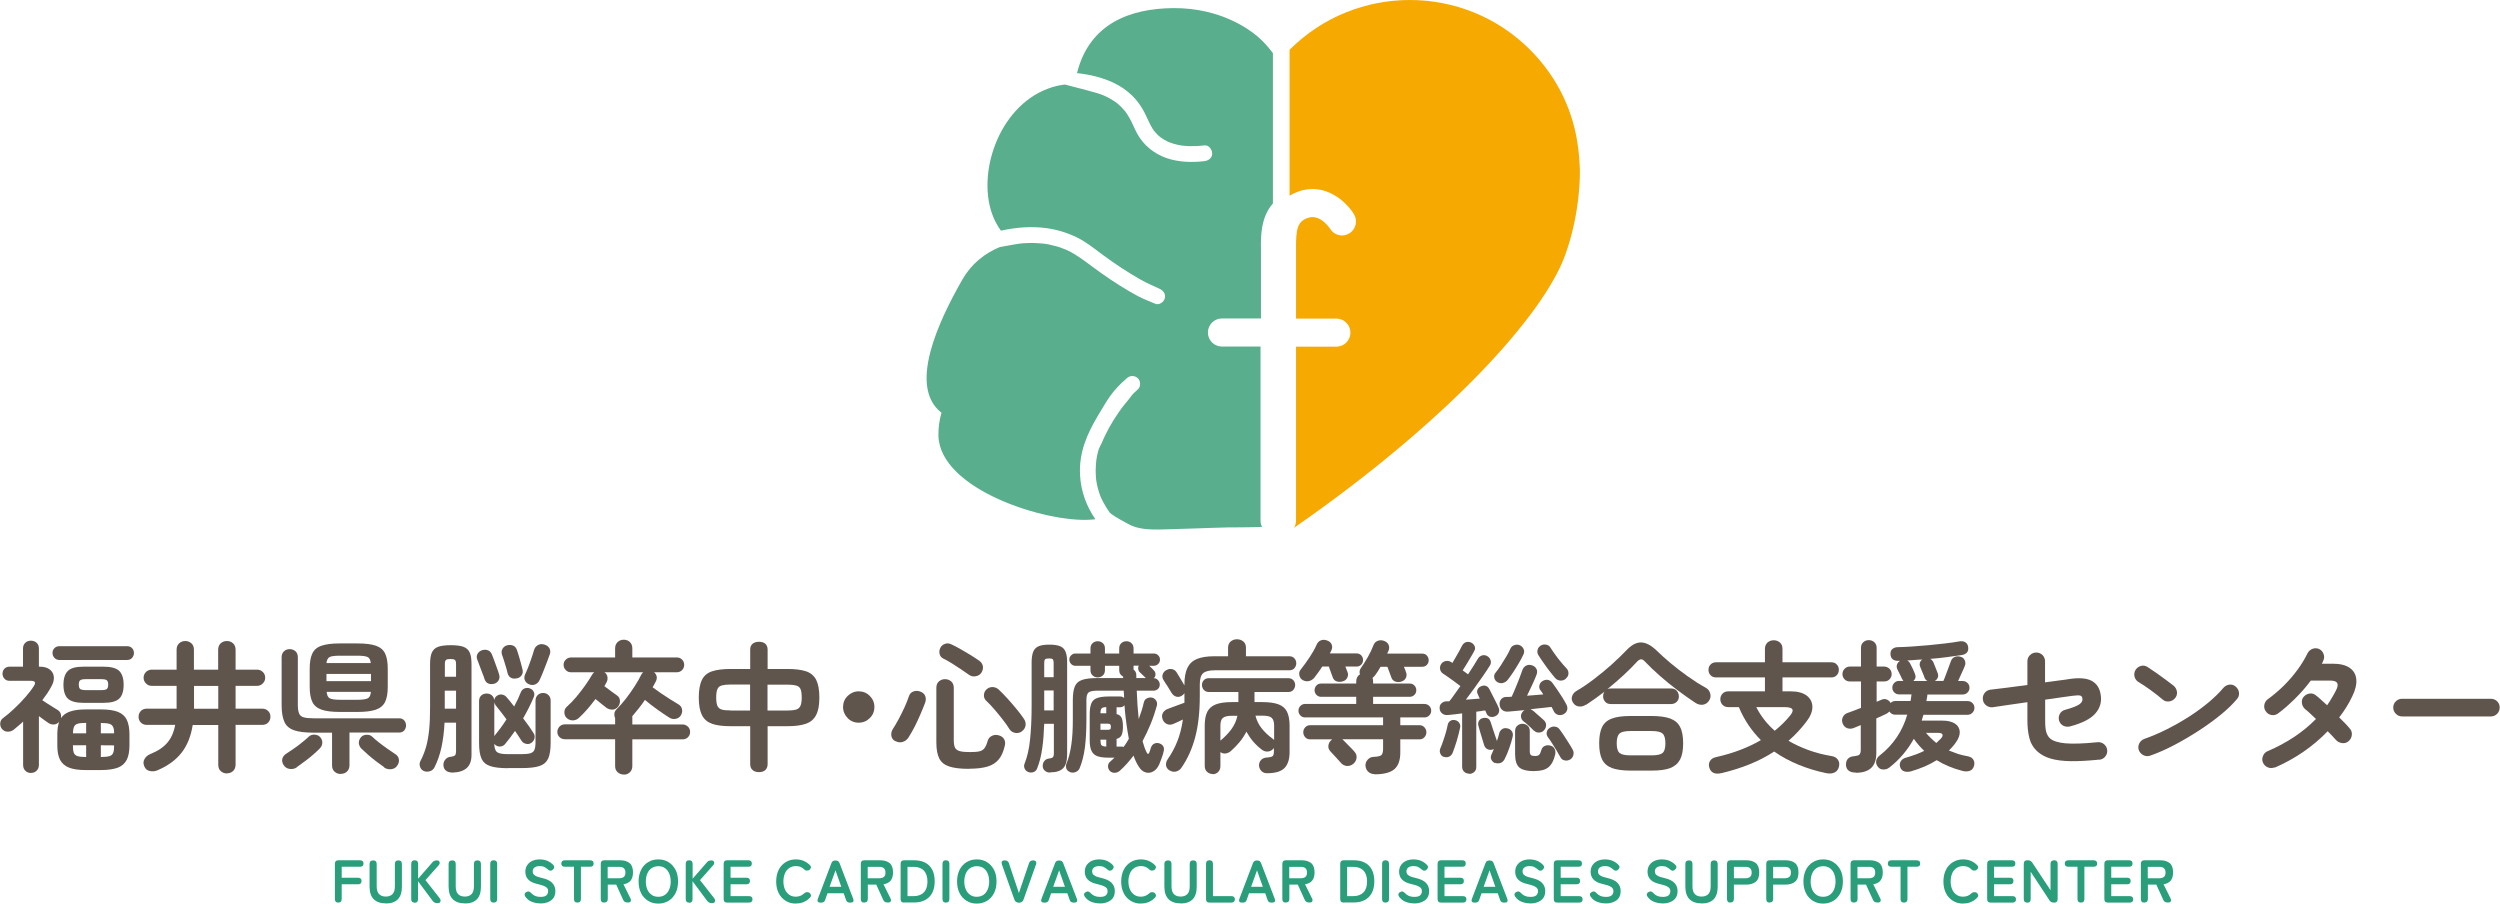 <?xml version="1.0" encoding="UTF-8"?>
<svg id="_レイヤー_1" data-name="レイヤー 1" xmlns="http://www.w3.org/2000/svg" width="80.43mm" height="29.07mm" viewBox="0 0 227.98 82.42">
  <defs>
    <style>
      .cls-1 {
        fill: #f6a900;
      }

      .cls-2 {
        fill: #59ae8e;
      }

      .cls-3 {
        fill: #2a9d7a;
      }

      .cls-4 {
        fill: #60554d;
      }
    </style>
  </defs>
  <g>
    <g>
      <path class="cls-3" d="m30.83,82.33c-.21,0-.31-.11-.31-.33v-3.2c0-.22.11-.33.32-.33h1.96c.22,0,.33.1.33.3s-.11.29-.33.29h-1.66v1h1.49c.1,0,.18.03.24.08.06.05.08.12.08.22,0,.2-.11.3-.32.3h-1.49v1.34c0,.22-.11.33-.32.33Z"/>
      <path class="cls-3" d="m35.16,82.4c-.48,0-.85-.13-1.1-.38s-.38-.64-.38-1.15v-2.07c0-.11.03-.19.09-.24.06-.05.14-.08.24-.08.21,0,.32.11.32.33v2.03c0,.33.07.57.22.72.15.15.35.22.61.22s.46-.07.61-.22c.15-.15.22-.39.22-.72v-2.03c0-.22.11-.33.32-.33s.32.11.32.33v2.07c0,.51-.12.89-.37,1.15-.25.25-.61.38-1.09.38Z"/>
      <path class="cls-3" d="m37.79,82.33c-.21,0-.31-.11-.31-.33v-3.2c0-.22.1-.33.31-.33s.32.11.32.33v1.35l1.24-1.42c.08-.1.15-.17.22-.2s.15-.05.25-.05c.09,0,.16.02.2.07s.06.1.06.16c0,.06-.02.12-.07.18l-1.23,1.39,1.31,1.67c.04.06.07.12.07.19,0,.07-.02.12-.06.17s-.12.07-.23.07-.2-.02-.27-.06c-.07-.04-.13-.1-.18-.17l-1.32-1.77v1.64c0,.22-.11.33-.32.33Z"/>
      <path class="cls-3" d="m42.37,82.4c-.48,0-.85-.13-1.1-.38s-.38-.64-.38-1.15v-2.07c0-.11.03-.19.09-.24.06-.05.14-.08.24-.08.21,0,.32.11.32.33v2.03c0,.33.07.57.22.72.15.15.35.22.61.22s.46-.07.61-.22c.15-.15.22-.39.22-.72v-2.03c0-.22.11-.33.32-.33s.32.11.32.33v2.07c0,.51-.12.89-.37,1.15-.25.25-.61.38-1.09.38Z"/>
      <path class="cls-3" d="m45,82.33c-.21,0-.31-.11-.31-.33v-3.2c0-.22.1-.33.31-.33s.32.11.32.33v3.2c0,.22-.11.33-.32.33Z"/>
      <path class="cls-3" d="m49.25,82.4c-.27,0-.52-.05-.76-.14s-.44-.25-.6-.47c-.06-.09-.08-.17-.06-.24.02-.08.07-.14.16-.18.08-.05.16-.07.23-.05.07.02.14.07.21.15.1.11.22.19.35.25.14.06.3.09.49.09.26,0,.44-.05.54-.14.1-.09.16-.22.16-.38,0-.1-.02-.19-.07-.26s-.14-.14-.29-.21c-.15-.06-.37-.13-.67-.2-.36-.08-.62-.22-.79-.4-.17-.18-.26-.42-.26-.7,0-.22.05-.42.16-.59.11-.17.26-.3.46-.4.2-.09.43-.14.69-.14s.52.05.72.14c.21.1.38.22.52.37.07.08.1.15.08.23s-.06.15-.14.21c-.08.07-.16.09-.23.08s-.15-.06-.22-.13c-.09-.08-.2-.15-.31-.21-.12-.06-.26-.08-.42-.08-.19,0-.35.04-.46.12-.12.08-.18.21-.18.37,0,.07.02.14.05.21.03.07.11.13.23.2s.3.12.55.18c.44.1.76.25.95.45s.29.45.29.75c0,.37-.13.65-.38.84s-.59.29-1.01.29Z"/>
      <path class="cls-3" d="m52.65,82.33c-.22,0-.32-.11-.32-.33v-2.94h-.84c-.22,0-.32-.1-.32-.29s.11-.3.32-.3h2.3c.22,0,.33.1.33.3s-.11.29-.33.29h-.83v2.94c0,.22-.11.33-.32.33Z"/>
      <path class="cls-3" d="m55.08,82.33c-.21,0-.31-.11-.31-.33v-3.2c0-.22.11-.33.32-.33h1.44c.36,0,.64.08.86.25.21.17.32.45.32.85,0,.34-.08.59-.23.77-.15.17-.37.28-.64.32l.63,1.27c.06.11.07.21.03.28-.03.07-.1.11-.21.11h-.1c-.18,0-.31-.08-.38-.25l-.63-1.38h-.77v1.3c0,.22-.11.33-.32.33Zm.32-2.22h1.04c.19,0,.33-.04.43-.12.1-.08.15-.21.15-.4s-.05-.31-.15-.4-.25-.12-.43-.12h-1.04v1.04Z"/>
      <path class="cls-3" d="m60.02,82.42c-.35,0-.66-.08-.93-.25-.27-.17-.49-.4-.64-.7-.15-.3-.23-.66-.23-1.06s.08-.77.23-1.07c.15-.3.37-.54.64-.7.27-.17.58-.25.93-.25s.66.08.93.25.48.4.64.7c.16.3.23.66.23,1.07s-.08.76-.23,1.06c-.16.3-.37.54-.64.7s-.58.25-.93.25Zm0-.62c.23,0,.43-.06.6-.17.17-.12.3-.28.39-.49.09-.21.14-.46.14-.73s-.05-.53-.14-.74c-.09-.21-.22-.37-.39-.49-.17-.12-.37-.17-.6-.17s-.43.06-.6.17-.31.28-.4.49c-.09.21-.14.46-.14.74s.05.52.14.73c.09.21.23.37.4.49.17.12.37.17.6.17Z"/>
      <path class="cls-3" d="m62.83,82.33c-.21,0-.31-.11-.31-.33v-3.2c0-.22.1-.33.31-.33s.32.11.32.33v1.35l1.24-1.42c.08-.1.15-.17.22-.2s.15-.05.25-.05c.09,0,.16.02.2.07s.06.1.06.16c0,.06-.02.12-.07.18l-1.23,1.39,1.31,1.67c.04.06.07.12.07.19,0,.07-.02.12-.06.17s-.12.07-.23.07-.2-.02-.27-.06c-.07-.04-.13-.1-.18-.17l-1.32-1.77v1.64c0,.22-.11.33-.32.33Z"/>
      <path class="cls-3" d="m66.3,82.33c-.22,0-.32-.11-.32-.33v-3.2c0-.22.11-.33.32-.33h1.93c.22,0,.32.1.32.3s-.11.29-.32.29h-1.62v1h1.45c.22,0,.32.1.32.3s-.11.3-.32.3h-1.45v1.08h1.68c.22,0,.32.1.32.29s-.11.3-.32.3h-1.99Z"/>
      <path class="cls-3" d="m72.57,82.42c-.35,0-.66-.08-.93-.25-.27-.17-.49-.4-.64-.7-.15-.3-.23-.66-.23-1.06s.08-.77.23-1.07c.15-.3.37-.54.64-.7.27-.17.58-.25.93-.25.26,0,.5.05.72.14.22.1.41.23.57.4.07.08.1.16.07.24-.03.08-.08.15-.15.19l-.03.02s-.12.04-.2.03c-.09,0-.17-.05-.24-.12-.1-.1-.2-.17-.33-.22-.12-.05-.26-.07-.41-.07-.23,0-.43.06-.6.17s-.31.28-.4.49c-.09.21-.14.46-.14.74s.05.52.14.73c.09.21.23.37.4.49.17.12.37.17.6.17.29,0,.54-.1.74-.29.07-.07.15-.11.23-.12.08-.01.15,0,.22.03h.01c.08.05.13.11.16.2.03.09.01.17-.06.25-.16.18-.35.31-.57.41-.22.1-.46.14-.73.14Z"/>
      <path class="cls-3" d="m74.79,82.33c-.11,0-.18-.03-.22-.09-.04-.06-.04-.15,0-.25l1.24-3.26c.06-.16.17-.24.35-.24h.04c.18,0,.29.08.35.24l1.25,3.26c.04.11.04.19,0,.25-.04.06-.12.09-.22.09h-.1c-.17,0-.29-.08-.34-.25l-.21-.6h-1.48l-.21.6c-.05.17-.17.25-.34.25h-.09Zm.85-1.44h1.07l-.53-1.5-.54,1.5Z"/>
      <path class="cls-3" d="m78.8,82.33c-.21,0-.31-.11-.31-.33v-3.2c0-.22.11-.33.32-.33h1.44c.36,0,.64.08.86.25.21.17.32.45.32.85,0,.34-.08.59-.23.77-.15.17-.37.28-.64.32l.63,1.27c.06.11.07.21.03.28-.03.07-.1.11-.21.11h-.1c-.18,0-.31-.08-.38-.25l-.63-1.38h-.77v1.3c0,.22-.11.33-.32.33Zm.32-2.22h1.04c.19,0,.33-.04.43-.12.1-.08.15-.21.15-.4s-.05-.31-.15-.4-.25-.12-.43-.12h-1.04v1.04Z"/>
      <path class="cls-3" d="m82.44,82.33c-.22,0-.32-.11-.32-.33v-3.2c0-.22.11-.33.32-.33h.91c.39,0,.72.07,1,.21.28.14.5.36.65.64.15.29.23.64.23,1.07s-.08.78-.23,1.06c-.15.29-.37.5-.65.65-.28.15-.61.22-1,.22h-.91Zm.31-.59h.56c.4,0,.7-.11.93-.34.22-.23.33-.56.33-.99s-.11-.77-.33-1c-.22-.23-.53-.34-.93-.34h-.56v2.67Z"/>
      <path class="cls-3" d="m86.25,82.33c-.21,0-.31-.11-.31-.33v-3.2c0-.22.1-.33.31-.33s.32.11.32.33v3.2c0,.22-.11.33-.32.33Z"/>
      <path class="cls-3" d="m89.07,82.42c-.35,0-.66-.08-.93-.25-.27-.17-.49-.4-.64-.7-.15-.3-.23-.66-.23-1.06s.08-.77.23-1.07c.15-.3.37-.54.64-.7.27-.17.58-.25.93-.25s.66.08.93.25.48.4.64.7c.16.3.23.66.23,1.07s-.08.76-.23,1.06c-.16.3-.37.54-.64.7s-.58.25-.93.25Zm0-.62c.23,0,.43-.06.6-.17.17-.12.3-.28.39-.49.09-.21.14-.46.14-.73s-.05-.53-.14-.74c-.09-.21-.22-.37-.39-.49-.17-.12-.37-.17-.6-.17s-.43.06-.6.17-.31.28-.4.49c-.09.21-.14.46-.14.74s.05.52.14.73c.09.21.23.37.4.49.17.12.37.17.6.17Z"/>
      <path class="cls-3" d="m92.92,82.34c-.09,0-.18-.02-.26-.07-.08-.05-.13-.12-.16-.21l-1.14-3.21c-.04-.12-.04-.21,0-.27.04-.07.13-.1.27-.1.19,0,.32.09.37.26l.91,2.72.92-2.72c.06-.18.19-.26.38-.26.12,0,.2.03.25.1.05.07.05.16.01.27l-1.14,3.21c-.03.09-.08.16-.16.21-.08.05-.16.07-.24.07Z"/>
      <path class="cls-3" d="m95.19,82.33c-.11,0-.18-.03-.22-.09-.04-.06-.04-.15,0-.25l1.24-3.26c.06-.16.17-.24.35-.24h.04c.18,0,.29.08.35.24l1.25,3.26c.04.11.04.19,0,.25-.04.06-.12.09-.22.09h-.1c-.17,0-.29-.08-.34-.25l-.21-.6h-1.48l-.21.6c-.05.17-.17.25-.34.25h-.09Zm.85-1.44h1.07l-.53-1.5-.54,1.5Z"/>
      <path class="cls-3" d="m100.28,82.4c-.27,0-.52-.05-.76-.14s-.44-.25-.6-.47c-.06-.09-.08-.17-.06-.24.02-.08.07-.14.16-.18.08-.05.16-.07.23-.05.07.02.14.07.21.15.1.11.22.19.35.25.14.06.3.09.49.09.26,0,.44-.05.54-.14.1-.09.16-.22.16-.38,0-.1-.02-.19-.07-.26s-.14-.14-.29-.21c-.15-.06-.37-.13-.67-.2-.36-.08-.62-.22-.79-.4-.17-.18-.26-.42-.26-.7,0-.22.05-.42.16-.59.11-.17.26-.3.46-.4.2-.09.43-.14.69-.14s.52.05.72.14c.21.1.38.22.52.37.07.08.1.15.08.23s-.06.15-.14.21c-.08.07-.16.09-.23.08s-.15-.06-.22-.13c-.09-.08-.2-.15-.31-.21-.12-.06-.26-.08-.42-.08-.19,0-.35.04-.46.12-.12.08-.18.21-.18.37,0,.07.02.14.05.21.03.07.11.13.23.2s.3.12.55.18c.44.1.76.25.95.45s.29.45.29.75c0,.37-.13.65-.38.84s-.59.29-1.01.29Z"/>
      <path class="cls-3" d="m104.04,82.42c-.35,0-.66-.08-.93-.25-.27-.17-.49-.4-.64-.7-.15-.3-.23-.66-.23-1.06s.08-.77.23-1.07c.15-.3.37-.54.64-.7.27-.17.58-.25.93-.25.26,0,.5.05.72.14.22.1.41.23.57.4.07.08.1.16.07.24-.03.08-.08.15-.15.19l-.03.02s-.12.04-.2.03c-.09,0-.17-.05-.24-.12-.1-.1-.2-.17-.33-.22-.12-.05-.26-.07-.41-.07-.23,0-.43.06-.6.17s-.31.28-.4.49c-.09.21-.14.46-.14.74s.05.52.14.73c.09.21.23.37.4.49.17.12.37.17.6.17.29,0,.54-.1.74-.29.07-.07.15-.11.23-.12.08-.01.15,0,.22.03h.01c.08.05.13.11.16.2.03.09.01.17-.06.25-.16.18-.35.31-.57.41-.22.1-.46.14-.73.14Z"/>
      <path class="cls-3" d="m107.66,82.4c-.48,0-.85-.13-1.1-.38s-.38-.64-.38-1.15v-2.07c0-.11.03-.19.09-.24.06-.05.14-.08.24-.08.21,0,.32.11.32.33v2.03c0,.33.07.57.22.72.15.15.35.22.61.22s.46-.07.61-.22c.15-.15.22-.39.22-.72v-2.03c0-.22.11-.33.32-.33s.32.11.32.33v2.07c0,.51-.12.89-.37,1.15-.25.25-.61.38-1.09.38Z"/>
      <path class="cls-3" d="m110.3,82.33c-.22,0-.32-.11-.32-.33v-3.2c0-.22.1-.33.31-.33s.32.11.32.33v2.94h1.68c.22,0,.32.1.32.29s-.11.3-.32.3h-1.99Z"/>
      <path class="cls-3" d="m113.24,82.33c-.11,0-.18-.03-.22-.09-.04-.06-.04-.15,0-.25l1.24-3.26c.06-.16.17-.24.35-.24h.04c.18,0,.29.08.35.24l1.25,3.26c.04.11.04.19,0,.25-.04.06-.12.09-.22.09h-.1c-.17,0-.29-.08-.34-.25l-.21-.6h-1.48l-.21.6c-.05.17-.17.25-.34.25h-.09Zm.85-1.44h1.07l-.53-1.5-.54,1.5Z"/>
      <path class="cls-3" d="m117.25,82.33c-.21,0-.31-.11-.31-.33v-3.2c0-.22.11-.33.32-.33h1.44c.36,0,.64.08.86.25.21.17.32.45.32.85,0,.34-.08.59-.23.77-.15.17-.37.28-.64.32l.63,1.27c.06.11.07.21.03.28-.03.07-.1.11-.21.11h-.1c-.18,0-.31-.08-.38-.25l-.63-1.38h-.77v1.3c0,.22-.11.33-.32.33Zm.32-2.22h1.04c.19,0,.33-.04.43-.12.1-.08.15-.21.15-.4s-.05-.31-.15-.4-.25-.12-.43-.12h-1.04v1.04Z"/>
      <path class="cls-3" d="m122.54,82.33c-.22,0-.32-.11-.32-.33v-3.2c0-.22.11-.33.32-.33h.91c.39,0,.72.07,1,.21.28.14.5.36.65.64.15.29.23.64.23,1.07s-.08.78-.23,1.06c-.15.29-.37.5-.65.65-.28.15-.61.22-1,.22h-.91Zm.31-.59h.56c.4,0,.7-.11.93-.34.22-.23.33-.56.33-.99s-.11-.77-.33-1c-.22-.23-.53-.34-.93-.34h-.56v2.67Z"/>
      <path class="cls-3" d="m126.35,82.33c-.21,0-.31-.11-.31-.33v-3.2c0-.22.1-.33.31-.33s.32.11.32.33v3.2c0,.22-.11.33-.32.33Z"/>
      <path class="cls-3" d="m128.95,82.4c-.27,0-.52-.05-.76-.14s-.44-.25-.6-.47c-.06-.09-.08-.17-.06-.24.02-.08.07-.14.16-.18.08-.05.16-.07.23-.05.07.02.14.07.21.15.1.11.22.19.35.25.14.06.3.09.49.09.26,0,.44-.05.54-.14.1-.09.16-.22.16-.38,0-.1-.02-.19-.07-.26s-.14-.14-.29-.21c-.15-.06-.37-.13-.67-.2-.36-.08-.62-.22-.79-.4-.17-.18-.26-.42-.26-.7,0-.22.05-.42.16-.59.11-.17.26-.3.46-.4.2-.09.43-.14.69-.14s.52.05.72.14c.21.1.38.22.52.37.07.08.1.15.08.23s-.06.15-.14.21c-.08.07-.16.09-.23.08s-.15-.06-.22-.13c-.09-.08-.2-.15-.31-.21-.12-.06-.26-.08-.42-.08-.19,0-.35.04-.46.12-.12.08-.18.21-.18.37,0,.07.02.14.05.21.03.07.11.13.23.2s.3.12.55.18c.44.1.76.25.95.45s.29.45.29.75c0,.37-.13.65-.38.84s-.59.29-1.01.29Z"/>
      <path class="cls-3" d="m131.42,82.33c-.22,0-.32-.11-.32-.33v-3.2c0-.22.11-.33.32-.33h1.93c.22,0,.32.1.32.3s-.11.29-.32.29h-1.62v1h1.45c.22,0,.32.1.32.3s-.11.3-.32.3h-1.45v1.08h1.68c.22,0,.32.1.32.29s-.11.3-.32.3h-1.99Z"/>
      <path class="cls-3" d="m134.45,82.33c-.11,0-.18-.03-.22-.09-.04-.06-.04-.15,0-.25l1.24-3.26c.06-.16.17-.24.35-.24h.04c.18,0,.29.08.35.24l1.25,3.26c.04.11.04.19,0,.25-.04.06-.12.09-.22.09h-.1c-.17,0-.29-.08-.34-.25l-.21-.6h-1.48l-.21.6c-.05.17-.17.25-.34.25h-.09Zm.85-1.44h1.07l-.53-1.5-.54,1.5Z"/>
      <path class="cls-3" d="m139.54,82.4c-.27,0-.52-.05-.76-.14s-.44-.25-.6-.47c-.06-.09-.08-.17-.06-.24.02-.08.07-.14.16-.18.08-.05.16-.07.23-.05.07.02.14.07.21.15.1.11.22.19.35.25.14.06.3.09.49.09.26,0,.44-.05.54-.14.1-.09.16-.22.16-.38,0-.1-.02-.19-.07-.26s-.14-.14-.29-.21c-.15-.06-.37-.13-.67-.2-.36-.08-.62-.22-.79-.4-.17-.18-.26-.42-.26-.7,0-.22.05-.42.16-.59.11-.17.26-.3.46-.4.2-.09.43-.14.69-.14s.52.05.72.14c.21.1.38.22.52.37.07.08.1.15.08.23s-.06.15-.14.21c-.08.07-.16.09-.23.08s-.15-.06-.22-.13c-.09-.08-.2-.15-.31-.21-.12-.06-.26-.08-.42-.08-.19,0-.35.04-.46.12-.12.08-.18.21-.18.37,0,.07.02.14.05.21.03.07.11.13.23.2s.3.12.55.18c.44.1.76.25.95.45s.29.45.29.75c0,.37-.13.65-.38.84s-.59.29-1.01.29Z"/>
      <path class="cls-3" d="m142.02,82.33c-.22,0-.32-.11-.32-.33v-3.2c0-.22.11-.33.32-.33h1.93c.22,0,.32.1.32.3s-.11.29-.32.29h-1.62v1h1.45c.22,0,.32.1.32.3s-.11.3-.32.3h-1.45v1.08h1.68c.22,0,.32.1.32.29s-.11.3-.32.3h-1.99Z"/>
      <path class="cls-3" d="m146.42,82.4c-.27,0-.52-.05-.76-.14s-.44-.25-.6-.47c-.06-.09-.08-.17-.06-.24.02-.08.07-.14.16-.18.08-.05.16-.07.23-.05.07.02.14.07.21.15.1.11.22.19.35.25.14.06.3.09.49.09.26,0,.44-.05.54-.14.1-.09.16-.22.16-.38,0-.1-.02-.19-.07-.26s-.14-.14-.29-.21c-.15-.06-.37-.13-.67-.2-.36-.08-.62-.22-.79-.4-.17-.18-.26-.42-.26-.7,0-.22.05-.42.16-.59.11-.17.26-.3.46-.4.2-.09.43-.14.69-.14s.52.05.72.14c.21.1.38.22.52.37.07.08.1.15.08.23s-.06.15-.14.21c-.08.07-.16.09-.23.08s-.15-.06-.22-.13c-.09-.08-.2-.15-.31-.21-.12-.06-.26-.08-.42-.08-.19,0-.35.04-.46.12-.12.08-.18.21-.18.37,0,.07.02.14.05.21.03.07.11.13.23.2s.3.12.55.18c.44.1.76.25.95.45s.29.45.29.75c0,.37-.13.65-.38.84s-.59.29-1.01.29Z"/>
      <path class="cls-3" d="m151.61,82.4c-.27,0-.52-.05-.76-.14s-.44-.25-.6-.47c-.06-.09-.08-.17-.06-.24.02-.08.07-.14.16-.18.08-.05.16-.07.23-.05.07.02.14.07.21.15.1.11.22.19.35.25.14.06.3.09.49.09.26,0,.44-.05.54-.14.1-.09.16-.22.16-.38,0-.1-.02-.19-.07-.26s-.14-.14-.29-.21c-.15-.06-.37-.13-.67-.2-.36-.08-.62-.22-.79-.4-.17-.18-.26-.42-.26-.7,0-.22.05-.42.16-.59.11-.17.26-.3.46-.4.2-.09.43-.14.69-.14s.52.05.72.14c.21.1.38.22.52.37.07.08.1.15.08.23s-.06.15-.14.21c-.08.07-.16.09-.23.08s-.15-.06-.22-.13c-.09-.08-.2-.15-.31-.21-.12-.06-.26-.08-.42-.08-.19,0-.35.04-.46.12-.12.08-.18.21-.18.37,0,.07.02.14.05.21.03.07.11.13.23.2s.3.12.55.18c.44.1.76.25.95.45s.29.45.29.75c0,.37-.13.65-.38.84s-.59.29-1.01.29Z"/>
      <path class="cls-3" d="m155.18,82.4c-.48,0-.85-.13-1.1-.38s-.38-.64-.38-1.15v-2.07c0-.11.03-.19.09-.24.06-.05.14-.08.24-.08.21,0,.32.11.32.33v2.03c0,.33.07.57.22.72.15.15.35.22.61.22s.46-.07.61-.22c.15-.15.22-.39.22-.72v-2.03c0-.22.11-.33.32-.33s.32.11.32.33v2.07c0,.51-.12.89-.37,1.15-.25.25-.61.38-1.09.38Z"/>
      <path class="cls-3" d="m157.81,82.33c-.21,0-.31-.11-.31-.33v-3.2c0-.22.11-.33.32-.33h1.44c.36,0,.64.08.86.25.21.17.32.45.32.85s-.1.69-.32.86c-.21.17-.5.26-.86.26h-1.13v1.3c0,.22-.11.33-.32.33Zm.32-2.22h1.04c.19,0,.33-.04.43-.12.1-.08.15-.21.15-.4s-.05-.31-.15-.4-.25-.12-.43-.12h-1.04v1.04Z"/>
      <path class="cls-3" d="m161.39,82.33c-.21,0-.31-.11-.31-.33v-3.2c0-.22.11-.33.32-.33h1.44c.36,0,.64.08.86.25.21.17.32.45.32.85s-.1.69-.32.86c-.21.17-.5.26-.86.26h-1.13v1.3c0,.22-.11.33-.32.33Zm.32-2.22h1.04c.19,0,.33-.04.43-.12.1-.08.15-.21.15-.4s-.05-.31-.15-.4-.25-.12-.43-.12h-1.04v1.04Z"/>
      <path class="cls-3" d="m166.27,82.42c-.35,0-.66-.08-.93-.25-.27-.17-.49-.4-.64-.7-.15-.3-.23-.66-.23-1.06s.08-.77.23-1.07c.15-.3.37-.54.64-.7.27-.17.58-.25.93-.25s.66.08.93.25.48.4.64.7c.16.3.23.66.23,1.07s-.08.76-.23,1.06c-.16.3-.37.54-.64.7s-.58.25-.93.25Zm0-.62c.23,0,.43-.06.6-.17.17-.12.3-.28.39-.49.09-.21.14-.46.14-.73s-.05-.53-.14-.74c-.09-.21-.22-.37-.39-.49-.17-.12-.37-.17-.6-.17s-.43.06-.6.17-.31.28-.4.49c-.09.21-.14.46-.14.74s.05.52.14.73c.09.21.23.37.4.49.17.12.37.17.6.17Z"/>
      <path class="cls-3" d="m169.08,82.33c-.21,0-.31-.11-.31-.33v-3.2c0-.22.11-.33.32-.33h1.44c.36,0,.64.08.86.25.21.17.32.45.32.85,0,.34-.08.59-.23.77-.15.17-.37.28-.64.32l.63,1.27c.06.11.07.21.03.28-.03.07-.1.11-.21.11h-.1c-.18,0-.31-.08-.38-.25l-.63-1.38h-.77v1.3c0,.22-.11.33-.32.33Zm.32-2.22h1.04c.19,0,.33-.04.43-.12.1-.08.15-.21.15-.4s-.05-.31-.15-.4-.25-.12-.43-.12h-1.04v1.04Z"/>
      <path class="cls-3" d="m173.65,82.33c-.22,0-.32-.11-.32-.33v-2.94h-.84c-.22,0-.32-.1-.32-.29s.11-.3.32-.3h2.3c.22,0,.33.1.33.3s-.11.29-.33.29h-.83v2.94c0,.22-.11.33-.32.33Z"/>
      <path class="cls-3" d="m179.04,82.42c-.35,0-.66-.08-.93-.25-.27-.17-.49-.4-.64-.7-.15-.3-.23-.66-.23-1.06s.08-.77.23-1.07c.15-.3.37-.54.64-.7.27-.17.58-.25.93-.25.26,0,.5.05.72.14.22.1.41.23.57.4.07.08.1.16.07.24-.03.08-.08.15-.15.19l-.03.02s-.12.04-.2.03c-.09,0-.17-.05-.24-.12-.1-.1-.2-.17-.33-.22-.12-.05-.26-.07-.41-.07-.23,0-.43.06-.6.17s-.31.28-.4.49c-.09.21-.14.46-.14.74s.05.52.14.73c.09.21.23.37.4.49.17.12.37.17.6.17.29,0,.54-.1.74-.29.07-.07.15-.11.23-.12.08-.01.15,0,.22.03h.01c.08.05.13.11.16.2.03.09.01.17-.06.25-.16.18-.35.31-.57.41-.22.1-.46.14-.73.14Z"/>
      <path class="cls-3" d="m181.55,82.33c-.22,0-.32-.11-.32-.33v-3.2c0-.22.11-.33.32-.33h1.93c.22,0,.32.1.32.3s-.11.29-.32.29h-1.62v1h1.45c.22,0,.32.1.32.3s-.11.3-.32.3h-1.45v1.08h1.68c.22,0,.32.1.32.29s-.11.3-.32.3h-1.99Z"/>
      <path class="cls-3" d="m184.88,82.33c-.21,0-.31-.11-.31-.33v-3.2c0-.22.1-.33.31-.33h.07c.17,0,.3.07.39.21l1.67,2.52v-2.41c0-.11.03-.19.09-.24.06-.05.14-.08.24-.08.21,0,.32.11.32.33v3.2c0,.22-.1.33-.3.33h-.06c-.17,0-.3-.07-.39-.21l-1.71-2.6v2.49c0,.22-.11.33-.32.33Z"/>
      <path class="cls-3" d="m189.79,82.33c-.22,0-.32-.11-.32-.33v-2.94h-.84c-.22,0-.32-.1-.32-.29s.11-.3.32-.3h2.3c.22,0,.33.1.33.3s-.11.29-.33.29h-.83v2.94c0,.22-.11.33-.32.33Z"/>
      <path class="cls-3" d="m192.24,82.33c-.22,0-.32-.11-.32-.33v-3.2c0-.22.11-.33.32-.33h1.93c.22,0,.32.1.32.3s-.11.29-.32.29h-1.62v1h1.45c.22,0,.32.1.32.3s-.11.3-.32.3h-1.45v1.08h1.68c.22,0,.32.1.32.29s-.11.3-.32.3h-1.99Z"/>
      <path class="cls-3" d="m195.56,82.33c-.21,0-.31-.11-.31-.33v-3.2c0-.22.11-.33.32-.33h1.44c.36,0,.64.08.86.25.21.17.32.45.32.85,0,.34-.08.59-.23.77-.15.17-.37.28-.64.32l.63,1.27c.06.11.07.21.03.28-.03.07-.1.11-.21.11h-.1c-.18,0-.31-.08-.38-.25l-.63-1.38h-.77v1.3c0,.22-.11.33-.32.33Zm.32-2.22h1.04c.19,0,.33-.04.43-.12.1-.08.15-.21.15-.4s-.05-.31-.15-.4-.25-.12-.43-.12h-1.04v1.04Z"/>
    </g>
    <g>
      <path class="cls-1" d="m144.08,15.51c-.05-1.35-.17-4.16-1.77-7.21-.71-1.35-1.63-2.62-2.77-3.76-3.03-3.03-7-4.54-10.97-4.54s-7.94,1.51-10.97,4.54v13.31c.24-.14.5-.27.8-.38,2.48-.88,4.4.97,5.07,2.06.37.6.18,1.39-.42,1.76-.6.37-1.38.18-1.75-.42-.05-.07-.91-1.39-2.05-.99-.93.33-1.08,1.03-1.06,2.83,0,.16,0,.31,0,.46v5.89h3.68c.71,0,1.28.57,1.28,1.28s-.57,1.28-1.28,1.28h-3.68v15.87c0,.24-.07.46-.18.65,13.89-9.65,22.7-19.3,24.72-24.85,1.47-4.04,1.35-7.77,1.35-7.77Z"/>
      <g>
        <path class="cls-2" d="m114.99,31.61h-3.56c-.71,0-1.28-.57-1.28-1.28s.57-1.28,1.28-1.28h3.56v-5.89c0-.14,0-.28,0-.42-.02-1.1-.04-2.91,1.09-4.18,0-7.44,0-13.71,0-13.71,0,0-.63-.89-1.48-1.59-.57-.47-3.22-2.56-7.63-2.52-3.84.04-7.62,1.35-8.76,5.93,1.12.12,2.21.37,3.25.84.66.3,1.29.72,1.81,1.24.36.36.67.77.93,1.21.26.45.45.94.69,1.4.06.12.13.24.2.35.04.06.07.12.11.17.01.02.03.04.04.06.1.11.19.22.3.33.05.05.1.1.15.14.02.02.11.09.12.1.2.15.41.28.64.39.04.02.24.11.1.05.06.02.11.04.17.06.12.04.24.08.36.12.23.07.47.11.71.15.02,0,.09.01.12.01.07,0,.13.01.2.02.11,0,.22.01.33.02.47.01.93-.01,1.39-.07.4-.05.7.37.71.72.02.42-.34.68-.71.72-1.13.13-2.33.1-3.42-.27-1.16-.4-2.13-1.17-2.72-2.26-.25-.47-.44-.96-.7-1.42-.07-.13-.15-.26-.24-.39-.04-.06-.08-.11-.12-.17-.05-.06,0,0,0,0-.03-.04-.06-.08-.09-.11-.1-.11-.2-.22-.3-.33-.11-.11-.22-.21-.34-.31-.02-.02-.04-.03-.07-.05.05.04.1.1-.02-.02-.07-.05-.13-.1-.2-.14-.15-.1-.3-.19-.46-.28-.09-.05-.18-.1-.28-.14-.05-.02-.1-.05-.15-.07-.02-.01-.16-.08-.07-.03.1.05-.09-.04-.12-.05-.05-.02-.09-.04-.14-.05-.15-.06-.3-.1-.32-.11-.17-.06-1.34-.37-2.96-.79-.52.06-1.04.18-1.56.38-4.57,1.71-6.56,7.94-4.96,11.74.18.43.41.83.68,1.21,1.36-.3,2.76-.42,4.15-.23.96.13,1.89.41,2.77.84.84.41,1.57,1,2.32,1.56,1.12.83,2.28,1.6,3.49,2.29.58.33,1.33.65,1.7.82.41.19.61.48.52.89-.08.34-.53.65-.87.5-1.25-.53-1.17-.45-2.35-1.13-1.17-.68-2.29-1.44-3.38-2.25-.73-.54-1.45-1.1-2.27-1.49-.06-.03-.12-.05-.18-.08-.01,0-.02,0-.03-.01-.1-.04-.21-.08-.31-.12-.18-.07-.37-.13-.56-.18-.22-.06-.44-.11-.66-.16-.12-.02-.25-.04-.38-.06,0,0,0,0-.01,0,0,0-.01,0-.02,0-.06,0-.12-.01-.18-.02-.86-.09-1.75-.02-1.75-.02-.45.04-.97.14-2.01.33-.03,0-.06.01-.08.01-1.37.57-2.59,1.51-3.42,2.96-2.21,3.86-4.97,9.78-1.91,12.16-.19.65-.29,1.34-.28,2.08.11,4.92,9.82,7.97,13.91,7.67.14,0,.28-.03.41-.04-.82-1.17-1.32-2.55-1.4-4-.12-2.07.63-3.78,1.68-5.53.9-1.51,1.26-2.17,2.58-3.33.3-.26.7-.28,1.01,0,.27.25.28.77,0,1.02-.64.56-.43.43-.97,1.08-.08.1-.16.2-.24.29-.04.05-.08.1-.12.15,0,0-.05.07-.07.09-.14.18-.27.37-.4.56-.3.43-.58.88-.83,1.34-.12.22-.24.45-.35.68-.04.09-.09.19-.13.28-.02.04-.04.09-.06.13,0,.02-.02.04-.02.05-.18.45-.33.58-.45,1.05-.06.23-.11.47-.14.71,0,.04-.01.08-.02.13,0,.02,0,.05,0,.06-.01.11-.02.23-.03.34-.02.25-.02.51-.01.76,0,.12.01.23.02.35,0,.05,0,.09.01.14,0,0,.02.12.02.14.07.46.19.91.35,1.34,0,0,.05.13.05.13.03.06.05.12.08.18.05.1.1.2.15.3.09.17.19.33.29.5.06.09.12.18.18.27.03.05.07.1.1.15,0,0,0,.01.01.02.12.15.61.47,1.73,1.07,1.28.69,2.89.46,4.83.43,1.47-.03,3.87-.16,5.55-.14.67,0,1.32-.02,1.8-.04-.09-.17-.14-.36-.14-.57v-15.87Zm-8.03-4.63s0,0,.02,0c0,0-.01,0-.02,0Z"/>
        <path class="cls-2" d="m102.15,9.4s-.01-.01-.02-.02c0,0,0,0,.01.01,0,0,0,0,0,0,0,0,0,0,0,0Z"/>
      </g>
    </g>
  </g>
  <g>
    <path class="cls-4" d="m2.81,70.51c-.21,0-.38-.07-.52-.2s-.21-.31-.21-.53v-3.96c-.14.13-.28.26-.43.38-.15.13-.29.25-.44.37-.17.12-.35.18-.55.17-.2,0-.37-.09-.51-.25-.12-.15-.17-.32-.16-.52.02-.2.1-.36.26-.47.34-.25.69-.55,1.05-.89.36-.34.7-.69,1.01-1.05.31-.36.56-.68.74-.97.22-.33.13-.49-.26-.49H.85c-.2,0-.36-.06-.47-.19-.12-.13-.18-.28-.18-.46,0-.18.06-.33.18-.46.12-.12.28-.18.47-.18h1.22v-1.65c0-.23.07-.4.21-.53s.31-.19.51-.19.38.06.52.19c.14.13.21.3.21.53v1.65h.08c.38,0,.68.08.9.25.22.17.35.38.38.65.03.27-.03.56-.21.88-.11.22-.24.43-.38.64s-.3.43-.46.64c.13.09.29.19.47.31.19.12.37.24.54.34s.3.19.39.24c.13.08.22.19.27.32.05.14.06.28.04.42.18-.28.46-.48.83-.6.37-.13.84-.19,1.42-.19h1.4c.64,0,1.15.07,1.53.22s.65.39.81.71c.16.33.25.78.25,1.34v1c0,.55-.08,1-.25,1.33-.17.33-.44.57-.81.71s-.89.22-1.53.22h-1.4c-.63,0-1.14-.07-1.52-.22s-.65-.39-.82-.71c-.17-.33-.25-.77-.25-1.33v-1c0-.46.06-.84.17-1.14-.12.14-.27.22-.45.24s-.35-.02-.51-.12c-.1-.07-.24-.16-.4-.28-.16-.12-.32-.24-.49-.36v4.45c0,.22-.07.39-.21.53s-.31.2-.51.2Zm2.59-10.31c-.19,0-.34-.06-.46-.19-.12-.13-.18-.27-.18-.45s.06-.32.18-.44c.12-.12.27-.18.46-.18h6.15c.2,0,.35.06.47.18.11.12.17.27.17.44s-.06.32-.17.45-.27.19-.47.19h-6.15Zm2.18,3.91c-.67,0-1.14-.13-1.41-.38s-.41-.68-.41-1.27.14-1.01.41-1.27c.27-.26.74-.38,1.41-.38h1.85c.67,0,1.14.13,1.41.38.27.26.41.68.41,1.27s-.14,1.02-.41,1.27-.74.38-1.41.38h-1.85Zm-.96,2.78h1.21v-.95h-.03c-.32,0-.57.02-.73.07-.17.05-.28.14-.34.27-.06.13-.1.34-.1.6Zm1.18,2.16h.03v-1.07h-1.21c0,.31.03.53.08.68.06.15.17.25.34.31.17.05.42.08.75.08Zm.01-6.1h1.38c.26,0,.43-.03.52-.1.09-.07.13-.2.13-.4s-.04-.33-.13-.4c-.09-.07-.26-.1-.52-.1h-1.38c-.26,0-.43.03-.52.1-.09.06-.13.2-.13.4s.04.33.13.4c.09.06.26.1.52.1Zm1.36,3.94h1.21c0-.27-.03-.47-.1-.6-.07-.13-.18-.23-.35-.27-.17-.05-.41-.07-.73-.07h-.03v.95Zm0,2.16h.03c.34,0,.59-.03.76-.08.17-.05.28-.15.34-.31.06-.15.08-.37.08-.67h0s-1.21-.01-1.21-.01v1.07Z"/>
    <path class="cls-4" d="m20.67,70.55c-.22,0-.4-.07-.56-.21-.16-.14-.23-.34-.23-.58v-3.63h-2.33c-.16,1.01-.49,1.85-1.01,2.52s-1.25,1.2-2.2,1.61c-.23.1-.46.12-.7.07-.24-.05-.41-.19-.51-.44-.1-.23-.09-.45.02-.65s.28-.35.53-.46c.68-.27,1.19-.61,1.55-1.03.36-.42.6-.96.72-1.63h-2.6c-.21,0-.38-.07-.53-.21-.14-.14-.21-.32-.21-.53s.07-.38.21-.53c.14-.14.32-.21.53-.21h2.73v-2.08h-2.26c-.21,0-.39-.07-.53-.22-.15-.15-.22-.32-.22-.52s.07-.38.22-.53c.15-.14.32-.21.53-.21h2.26v-1.82c0-.24.08-.44.23-.58.16-.14.34-.21.56-.21s.4.07.56.21c.16.14.23.34.23.58v1.82h2.21v-1.82c0-.24.08-.44.23-.58.16-.14.34-.21.56-.21s.41.07.57.21c.15.14.23.34.23.58v1.82h1.96c.2,0,.37.07.52.21s.22.32.22.53-.07.37-.22.52-.32.22-.52.22h-1.96v2.08h2.44c.21,0,.38.07.53.21.14.14.21.32.21.53s-.07.38-.21.53c-.14.14-.32.21-.53.21h-2.44v3.63c0,.24-.08.44-.23.58-.15.14-.34.21-.57.21Zm-3-5.9h2.21v-2.08h-2.21v2.08Z"/>
    <path class="cls-4" d="m31.05,70.6c-.22,0-.4-.07-.56-.21-.16-.14-.23-.34-.23-.58v-2.98h-1.66c-.78,0-1.38-.07-1.81-.22-.42-.15-.72-.4-.88-.77-.16-.36-.25-.87-.25-1.51v-4.38c0-.23.07-.4.21-.54.14-.13.32-.2.53-.2s.38.07.53.2c.14.13.21.31.21.54v4.35c0,.34.04.6.11.77.07.18.21.3.42.36.21.06.51.09.91.09h7.79c.2,0,.36.06.47.19.11.13.17.28.17.46s-.06.33-.17.46c-.11.13-.27.19-.47.19h-4.52v2.98c0,.24-.08.44-.23.58-.15.14-.34.21-.57.21Zm-3.99-.62c-.19.14-.41.19-.65.16s-.42-.14-.55-.33c-.14-.2-.18-.4-.14-.59.05-.2.17-.35.36-.47.19-.12.41-.27.67-.45.26-.18.51-.36.75-.56.25-.2.45-.37.62-.53.15-.15.33-.21.54-.2.21.01.38.08.5.21.15.16.22.34.21.53,0,.19-.08.36-.23.52-.16.17-.37.36-.61.57-.24.21-.49.41-.75.6-.26.19-.5.37-.73.53Zm3.9-5.04c-.71,0-1.27-.07-1.66-.21-.4-.14-.68-.37-.84-.71-.16-.33-.24-.79-.24-1.38v-1.64c0-.59.08-1.05.24-1.39.16-.34.44-.58.84-.71.4-.14.95-.21,1.66-.21h1.62c.72,0,1.28.07,1.68.21s.68.38.84.71c.16.34.24.8.24,1.39v1.64c0,.59-.08,1.05-.24,1.38-.16.33-.44.57-.84.71s-.96.21-1.68.21h-1.62Zm-1.21-2.81h4.06v-.66h-4.06v.66Zm.01-1.65h4.03c-.03-.29-.12-.47-.29-.55-.16-.08-.48-.12-.94-.12h-1.6c-.45,0-.76.04-.92.12-.16.08-.26.27-.29.55Zm1.21,3.35h1.6c.48,0,.79-.05.96-.14.16-.09.25-.28.27-.58h-4.03c.02.29.11.49.27.58.16.09.47.14.94.14Zm4.06,6.16c-.23-.16-.47-.33-.73-.53-.26-.2-.51-.4-.75-.61s-.44-.4-.62-.57c-.15-.16-.22-.33-.23-.52,0-.19.07-.37.21-.53.12-.13.29-.2.5-.21.21-.01.39.05.54.2.16.16.37.33.62.53.25.19.5.38.76.56.26.18.48.33.66.45.2.11.32.27.36.47.04.2,0,.4-.14.6-.12.19-.3.3-.54.33-.24.03-.46-.02-.66-.15Z"/>
    <path class="cls-4" d="m41.28,70.47c-.23,0-.42-.04-.58-.14-.16-.1-.25-.26-.28-.48-.02-.2.03-.38.14-.53.11-.15.26-.25.45-.28.25-.03.41-.08.47-.15.06-.06.09-.19.09-.38v-2.59h-1.05c-.04.84-.14,1.59-.28,2.24s-.35,1.26-.63,1.82c-.09.18-.23.31-.43.37s-.39.05-.57-.03c-.17-.09-.28-.22-.33-.4-.06-.18-.04-.36.05-.52.21-.4.38-.83.51-1.29.13-.46.22-.99.28-1.58.06-.59.08-1.28.08-2.05v-3.9c0-.45.05-.8.16-1.05.11-.25.3-.43.57-.53s.66-.15,1.16-.15.89.05,1.16.15.46.28.57.53.16.6.16,1.05v8.28c0,.53-.14.92-.43,1.19-.29.26-.71.4-1.27.42Zm-.74-8.74h1.03v-1.14c0-.2-.03-.33-.1-.39s-.2-.09-.4-.09-.35.03-.42.09c-.07.06-.1.19-.1.39v1.14Zm0,2.91h1.03v-1.64h-1.03v1.64Zm4.48-2.27c-.19.05-.36.04-.52-.03s-.27-.21-.34-.42c-.04-.15-.11-.33-.2-.55-.09-.22-.17-.44-.25-.66-.08-.22-.14-.4-.2-.53-.08-.2-.07-.38.02-.54.09-.16.23-.27.41-.33.2-.06.38-.06.55.01s.29.21.37.42c.06.14.13.32.21.55.08.23.16.45.24.67.08.22.15.41.19.57.06.19.04.37-.05.53-.1.16-.24.27-.44.32Zm1.29,7.7c-.69,0-1.23-.06-1.62-.19-.39-.13-.65-.36-.8-.69-.15-.33-.22-.81-.22-1.44v-3.8c0-.22.07-.39.2-.51.13-.12.3-.18.49-.18s.34.05.47.16.21.26.21.45c.02-.07.04-.14.08-.21s.09-.13.16-.18c.14-.1.29-.15.46-.13.16.02.3.09.42.22.11.12.23.26.34.4.12.15.24.3.37.47.12-.23.23-.45.34-.67.1-.22.19-.43.27-.63.07-.17.19-.29.35-.35.16-.06.33-.06.49.01.16.06.27.16.34.31.07.14.07.3,0,.47-.13.32-.28.64-.44.96-.16.32-.34.65-.53.98.39.51.71.96.95,1.35.1.16.13.32.08.5-.05.18-.16.31-.31.41-.15.09-.31.11-.48.06-.17-.04-.31-.14-.4-.29-.08-.13-.17-.27-.27-.42s-.2-.3-.31-.46c-.15.22-.3.42-.45.62-.15.19-.3.38-.45.57-.1.13-.24.21-.41.23-.17.02-.32-.02-.46-.12-.05-.04-.09-.09-.12-.13,0,.38.09.64.25.76.16.13.49.19.99.19h1.26c.35,0,.61-.03.79-.08.18-.06.31-.16.37-.31.06-.15.1-.37.1-.66v-3.84c0-.21.07-.37.2-.5.13-.13.3-.19.49-.19s.35.06.49.19c.13.13.2.29.2.5v3.84c0,.62-.07,1.1-.22,1.44-.15.33-.41.56-.79.69-.38.13-.92.19-1.62.19h-1.26Zm-1.25-2.9v-.03c.19-.23.37-.47.56-.72.19-.26.37-.52.55-.8-.17-.23-.33-.46-.51-.68-.17-.22-.33-.42-.48-.61-.06-.08-.1-.17-.12-.29v3.12Zm2.05-5.3c-.19.05-.36.04-.52-.04-.16-.08-.26-.22-.32-.43-.03-.15-.08-.32-.14-.53s-.12-.42-.19-.62-.12-.39-.18-.53c-.06-.2-.05-.38.05-.54.09-.16.23-.27.42-.32.2-.05.38-.04.55.03.17.07.29.22.36.44.05.15.11.33.17.54.06.21.12.42.18.64.06.21.11.39.14.54.05.2.03.38-.07.53-.1.16-.25.26-.45.3Zm1.13.55c-.17-.06-.3-.18-.38-.34-.08-.17-.08-.35,0-.54.09-.18.18-.41.29-.68s.2-.55.3-.83c.1-.28.17-.51.22-.7.07-.23.19-.39.37-.49s.37-.11.58-.05c.23.07.38.19.47.35.09.16.1.35.03.55-.07.21-.16.45-.27.73-.11.28-.22.56-.33.85-.11.28-.22.52-.31.72-.09.21-.22.35-.4.43s-.37.08-.58,0Z"/>
    <path class="cls-4" d="m56.87,70.65c-.22,0-.4-.07-.56-.21-.16-.14-.23-.33-.23-.57v-2.44h-4.58c-.19,0-.35-.06-.49-.19-.13-.13-.2-.29-.2-.48s.07-.35.2-.49c.13-.13.3-.2.49-.2h4.58v-.58c-.06-.12-.08-.25-.07-.39.01-.14.07-.26.18-.38.3-.3.6-.64.88-1,.28-.36.54-.74.79-1.12s.45-.74.61-1.07c.03-.04.05-.08.08-.12.03-.03.06-.06.09-.09h-3.54c.16.1.25.24.28.42.03.18,0,.35-.1.53-.03.05-.06.1-.09.16-.03.05-.06.1-.09.16.18.14.39.29.62.46.23.17.41.3.55.4.16.11.24.27.25.47.01.2-.05.39-.18.55-.14.16-.3.25-.49.26-.19,0-.37-.04-.55-.16-.12-.1-.28-.22-.47-.37-.19-.15-.38-.3-.54-.44-.23.3-.46.6-.71.89s-.51.56-.78.81c-.16.16-.34.24-.57.25-.22,0-.41-.07-.58-.23-.13-.14-.2-.31-.2-.5,0-.19.06-.36.2-.49.3-.27.6-.58.89-.92.29-.35.56-.7.81-1.05.25-.36.46-.68.64-.99.05-.09.12-.16.19-.21h-2.13c-.18,0-.34-.06-.47-.2-.13-.13-.2-.29-.2-.48s.06-.34.2-.47c.13-.13.29-.2.47-.2h4.03v-.84c0-.23.08-.42.23-.57.16-.14.34-.21.56-.21s.4.07.55.21c.15.14.23.33.23.57v.84h4.07c.18,0,.34.06.47.2.13.13.19.29.19.47s-.06.35-.19.48c-.13.13-.29.2-.47.2h-2.09c.13.1.21.23.24.38.03.15,0,.31-.08.46-.09.17-.18.35-.29.53.23.17.49.36.77.55.28.19.56.37.84.55.28.17.53.33.75.46.17.1.28.24.32.43.04.19.01.37-.09.55-.11.19-.28.3-.49.34s-.41,0-.59-.12c-.32-.2-.68-.45-1.09-.74s-.78-.58-1.12-.87c-.18.27-.37.53-.57.78-.2.25-.39.49-.59.72,0,.03.01.05.01.08v.66h4.58c.19,0,.35.07.49.2s.2.3.2.49-.07.35-.2.48c-.13.13-.3.19-.49.19h-4.58v2.44c0,.23-.08.42-.23.57-.15.14-.34.21-.55.21Z"/>
    <path class="cls-4" d="m69.2,70.43c-.24,0-.44-.06-.58-.19-.15-.13-.22-.31-.22-.54v-3.46h-1.79c-.7,0-1.27-.07-1.69-.22s-.73-.41-.92-.79c-.19-.38-.29-.91-.29-1.6s.1-1.24.29-1.62.5-.64.93-.78c.42-.14.98-.21,1.68-.21h1.79v-1.77c0-.23.07-.41.22-.53s.34-.18.58-.18.45.06.58.18.21.3.21.53v1.77h1.82c.69,0,1.25.07,1.68.21.42.14.73.4.93.78.19.38.29.92.29,1.62s-.1,1.22-.3,1.6c-.2.38-.51.65-.94.79-.42.15-.98.22-1.66.22h-1.82v3.46c0,.23-.07.41-.21.54-.14.13-.33.19-.58.19Zm-2.6-5.62h1.79v-2.37h-1.79c-.33,0-.59.03-.78.08-.19.05-.33.16-.4.32-.08.17-.12.42-.12.78s.04.59.11.76.2.28.39.34c.19.06.45.08.8.08Zm3.39,0h1.82c.33,0,.59-.03.77-.08.19-.06.32-.17.4-.34.08-.17.12-.42.12-.76,0-.36-.04-.62-.11-.78-.07-.16-.21-.27-.4-.32-.19-.05-.45-.08-.79-.08h-1.82v2.37Z"/>
    <path class="cls-4" d="m78.3,65.92c-.4,0-.74-.14-1.01-.42s-.42-.62-.42-1.01.14-.74.42-1.01.62-.42,1.01-.42.74.14,1.01.42c.28.28.42.62.42,1.01s-.14.74-.42,1.01c-.28.28-.62.42-1.01.42Z"/>
    <path class="cls-4" d="m81.64,67.61c-.2-.1-.32-.26-.36-.47s0-.41.1-.59c.19-.29.38-.62.57-.97s.36-.71.53-1.07c.16-.36.3-.7.4-1.01.08-.23.22-.37.44-.44.21-.07.42-.05.62.03.22.09.36.22.43.41s.06.38-.01.59c-.12.32-.26.67-.43,1.06-.17.39-.34.77-.53,1.14s-.39.71-.58,1.01c-.13.19-.31.32-.53.38-.22.06-.43.04-.63-.08Zm6.72,2.52c-.76,0-1.36-.07-1.79-.21-.43-.14-.74-.38-.92-.73-.18-.35-.27-.84-.27-1.48v-4.97c0-.25.08-.45.23-.58.16-.14.34-.21.56-.21s.41.07.57.21c.15.14.23.33.23.58v4.8c0,.29.04.52.12.67.08.15.23.26.45.31.22.06.52.08.92.08.37,0,.66-.02.86-.07.2-.05.35-.15.46-.3.11-.15.21-.38.29-.68.07-.21.2-.35.4-.44.19-.09.4-.1.63-.03s.38.19.47.36.11.37.05.6c-.12.52-.3.93-.55,1.23s-.58.52-1.01.65c-.43.13-.99.2-1.7.2Zm.04-8.55c-.21-.15-.46-.32-.74-.51-.29-.19-.57-.38-.86-.56-.29-.18-.55-.33-.79-.44-.19-.1-.3-.25-.34-.45s0-.38.08-.54c.1-.18.25-.3.44-.36.19-.06.38-.04.57.06.24.11.51.25.81.42.3.17.6.35.9.53.3.19.57.36.81.53.18.12.29.28.34.48.04.2,0,.4-.12.6-.11.18-.28.3-.51.34-.23.05-.42.01-.6-.11Zm4.81,5.11c-.19.15-.4.2-.63.16-.23-.04-.41-.15-.53-.34-.16-.27-.37-.56-.62-.88-.25-.32-.5-.63-.77-.94-.26-.3-.51-.57-.75-.79-.14-.14-.2-.31-.19-.51s.09-.38.24-.51c.15-.14.32-.21.53-.21s.39.07.56.21c.27.25.55.54.83.85s.56.63.82.95c.26.32.48.6.65.86.14.2.2.41.17.62-.03.21-.13.39-.33.54Z"/>
    <path class="cls-4" d="m95.76,70.47c-.19,0-.35-.05-.47-.16-.13-.1-.2-.24-.21-.42,0-.17.04-.33.14-.46s.23-.21.38-.23c.2-.02.33-.06.4-.12s.1-.2.1-.4v-2.66h-.88c-.03.81-.08,1.54-.18,2.22-.09.67-.24,1.28-.45,1.81-.06.18-.17.31-.33.37-.16.06-.32.07-.49,0-.16-.06-.28-.17-.34-.32-.06-.15-.07-.3,0-.45.24-.6.41-1.33.5-2.21.09-.88.14-1.88.14-3.03v-3.98c0-.41.05-.73.14-.97.1-.24.26-.41.49-.51.23-.1.56-.15.99-.15s.75.05.99.15c.23.1.4.27.49.51.1.24.14.56.14.97v8.37c0,.6-.12,1.02-.36,1.27-.24.25-.63.38-1.17.38Zm-.55-5.67h.87v-1.82h-.86v1.82Zm.01-3.03h.86v-1.31c0-.16-.03-.26-.08-.32-.05-.06-.17-.08-.35-.08s-.3.03-.35.08c-.05.06-.08.16-.08.32v1.31Zm2.35,8.65c-.18-.07-.29-.18-.34-.34-.04-.16-.04-.31.03-.46.19-.44.33-1,.43-1.68.1-.68.14-1.44.14-2.3v-1.79c0-.53.06-.94.18-1.23.12-.29.34-.49.66-.6.32-.11.77-.17,1.35-.17h2.4v-.13c-.1-.05-.19-.13-.26-.23-.07-.1-.1-.23-.1-.36v-.4h-1.3v.4c0,.2-.06.36-.19.48-.13.12-.29.18-.47.18s-.34-.06-.47-.18c-.13-.12-.19-.28-.19-.48v-.4h-1.39c-.15,0-.28-.06-.38-.17s-.16-.24-.16-.39.05-.28.16-.39c.11-.11.24-.17.38-.17h1.39v-.46c0-.2.06-.36.19-.48.13-.12.29-.18.47-.18s.34.06.47.18c.13.12.19.28.19.48v.46h1.3v-.46c0-.2.06-.36.19-.48.13-.12.29-.18.47-.18s.34.06.46.18c.13.12.19.28.19.48v.46h1.85c.16,0,.29.06.4.17.11.11.16.24.16.39s-.05.28-.16.39-.24.17-.4.17h-.42c.07.07.15.15.24.23.09.09.15.15.19.2.1.1.14.22.14.36s-.05.25-.16.34c.16,0,.29.07.39.18s.16.24.16.4c0,.16-.05.3-.16.4-.11.1-.25.16-.42.16h-1.52c.02.46.04.91.07,1.34.03.43.07.85.11,1.25.2-.53.36-1.04.47-1.53.04-.17.14-.3.3-.37.16-.07.32-.09.48-.05.16.05.27.15.35.28.08.13.1.29.05.47-.15.54-.33,1.08-.55,1.62s-.47,1.07-.75,1.59c.05.19.11.37.17.55s.13.33.2.47c.04.1.09.14.14.14s.09-.05.12-.16c.03-.07.05-.14.07-.2.02-.06.04-.13.06-.19.06-.18.16-.31.31-.38.15-.07.31-.08.48-.02.34.13.46.37.38.72-.04.18-.1.38-.18.6-.08.22-.16.42-.23.6-.14.3-.32.52-.55.64-.23.13-.46.15-.7.08-.24-.07-.44-.25-.62-.53-.18-.28-.34-.61-.47-1-.19.25-.39.5-.6.73s-.43.46-.66.66c-.13.11-.28.17-.45.18-.17,0-.31-.04-.44-.16-.12-.12-.18-.27-.18-.44,0-.17.07-.31.2-.42.07-.06.14-.12.2-.18s.13-.12.19-.18h-.56c-.42,0-.76-.05-1.01-.14-.25-.09-.42-.26-.53-.49s-.16-.57-.16-1.01v-2.3c0-.43.05-.77.15-1.01.1-.24.27-.4.53-.49.25-.09.59-.14,1.03-.14h1.1c.11,0,.22.04.33.13,0-.21-.02-.43-.04-.66h-2.44c-.38,0-.64.06-.77.17-.13.11-.19.35-.19.7v1.79c0,1-.05,1.85-.14,2.56-.1.71-.26,1.33-.48,1.86-.07.16-.19.27-.36.34-.17.07-.34.07-.51.01Zm2.78-5.36h.53v-.56c-.23,0-.37.05-.43.12-.06.07-.1.22-.1.44Zm0,1.51h.64c.13,0,.21-.02.25-.05.04-.03.06-.11.06-.22s-.02-.19-.06-.23-.12-.06-.25-.06h-.64v.56Zm.53,1.52v-.62h-.53c0,.24.03.41.08.49.06.08.21.13.45.14Zm1.57.05c.1-.12.18-.24.26-.37.08-.13.16-.25.23-.38-.09-.45-.16-.93-.23-1.44s-.13-1.05-.17-1.62c-.1.12-.23.18-.36.18h-.36v.62c.23.06.38.18.46.35.08.17.12.44.12.79s-.04.61-.12.78c-.08.17-.23.29-.46.35v.7h.46c.07,0,.13.01.18.04Zm1.18-6.29h.86c-.06-.06-.15-.15-.28-.27-.13-.12-.22-.21-.28-.27-.08-.08-.12-.17-.14-.29-.01-.11,0-.21.06-.3h-.48v.36c.16.11.25.28.25.49v.27Z"/>
    <path class="cls-4" d="m106.62,70.26c-.18-.13-.28-.29-.29-.48-.01-.19.04-.36.15-.52.35-.51.65-1.06.88-1.64.23-.58.4-1.24.51-1.99l-.44.21c-.15.07-.28.13-.4.18-.21.1-.41.11-.6.03s-.33-.22-.41-.44c-.08-.23-.07-.42.03-.59.1-.17.25-.29.45-.36.1-.03.25-.09.42-.16.18-.07.37-.14.57-.21.2-.07.37-.14.52-.19v-.87c-.06.1-.15.18-.27.25-.18.1-.36.11-.52.05-.17-.06-.29-.18-.39-.34-.09-.16-.21-.36-.36-.59-.16-.23-.28-.43-.38-.59-.1-.17-.12-.34-.06-.51s.18-.3.34-.38c.18-.1.36-.13.54-.08.18.05.32.16.42.34.1.16.22.36.35.58.13.23.24.41.33.56v-.1c0-.62.09-1.12.27-1.5.18-.37.46-.64.86-.81.39-.16.92-.25,1.58-.25h1.27v-.78c0-.24.08-.43.24-.57.16-.13.35-.2.57-.2s.42.07.58.2c.16.13.24.32.24.57v.78h3.95c.2,0,.36.06.47.19.11.13.17.27.17.45s-.06.32-.17.45c-.11.13-.27.19-.47.19h-6.77c-.53,0-.89.09-1.09.27-.2.18-.3.52-.3,1.01v1.09c0,1.44-.14,2.68-.42,3.74-.28,1.05-.7,1.99-1.27,2.8-.12.17-.29.28-.5.33-.21.04-.4,0-.58-.12Zm3.95.34c-.19,0-.36-.07-.5-.2s-.21-.31-.21-.53v-3.69c0-.52.08-.94.23-1.25.16-.31.42-.54.78-.68.36-.14.86-.21,1.48-.21h.58v-.92h-2.69c-.19,0-.34-.06-.46-.19-.11-.13-.17-.27-.17-.45s.06-.32.17-.44c.11-.12.26-.18.46-.18h7.24c.19,0,.34.06.46.18.11.12.17.27.17.44s-.06.32-.17.45c-.11.13-.26.19-.46.19h-3.08v.92h.7c.63,0,1.13.07,1.5.21.36.14.62.36.77.68.15.31.23.73.23,1.25v2.44c0,.62-.15,1.1-.45,1.42-.3.32-.83.49-1.61.49-.21,0-.38-.07-.51-.2s-.2-.3-.22-.49c0-.2.05-.37.18-.51s.3-.22.51-.23c.29-.02.47-.06.55-.13.08-.07.12-.21.12-.43v-.3l-.04.04c-.13.16-.3.25-.5.27s-.39-.04-.55-.16c-.29-.22-.56-.47-.8-.75-.24-.28-.44-.58-.62-.9-.17.34-.38.66-.63.96-.25.3-.52.57-.81.83-.14.11-.3.18-.47.2-.18.02-.33-.03-.46-.13v1.29c0,.22-.07.39-.21.53s-.31.2-.51.2Zm.73-3.05c.39-.32.72-.67.99-1.03.27-.37.46-.78.55-1.23h-.51c-.4,0-.67.07-.82.2s-.22.37-.22.71v1.35Zm4.89-.03v-1.33c0-.34-.07-.57-.22-.71s-.42-.2-.83-.2h-.65c.1.42.29.81.56,1.15.27.34.59.65.98.93.03.02.06.04.09.07.03.03.05.06.08.08Z"/>
    <path class="cls-4" d="m125.34,70.61c-.22,0-.4-.07-.56-.21-.16-.14-.24-.34-.26-.58,0-.2.07-.38.21-.53.14-.16.31-.24.52-.25.39-.02.63-.07.73-.17.1-.1.15-.29.15-.58v-.86h-3.73s.04.02.06.05c.02.02.05.04.07.06.13.14.3.31.5.51.2.2.36.36.47.49.16.18.24.38.21.59-.02.21-.12.39-.29.54-.18.15-.38.21-.59.2-.21-.02-.4-.11-.55-.29-.12-.14-.28-.31-.47-.52-.19-.21-.36-.39-.49-.53-.14-.15-.2-.32-.18-.51.02-.2.1-.36.26-.5.02-.02.03-.03.05-.05.02-.01.03-.02.04-.03h-2.02c-.17,0-.32-.06-.44-.19-.12-.13-.18-.28-.18-.46s.06-.32.18-.45c.12-.13.27-.19.44-.19h6.66v-.71h-7.12c-.17,0-.31-.06-.42-.18-.12-.12-.18-.26-.18-.43s.06-.32.18-.44c.12-.12.26-.18.42-.18h4.67v-.65h-3.21c-.16,0-.3-.06-.42-.18-.11-.12-.17-.26-.17-.42s.06-.31.17-.43c.11-.12.25-.18.42-.18h3.21v-.19c0-.29.11-.51.34-.65-.07-.2-.04-.39.09-.58.2-.28.41-.61.63-1,.22-.39.39-.75.51-1.07.08-.21.21-.34.4-.41s.37-.06.55,0c.2.07.34.18.42.34.08.16.09.34.02.53-.02.04-.04.09-.06.14-.03.05-.05.1-.08.16h3.19c.19,0,.34.06.44.18.1.12.16.26.16.42s-.05.31-.16.42c-.1.12-.25.18-.44.18h-1.66c.04.09.08.17.11.26.03.09.06.17.08.23.07.17.07.33,0,.5-.07.17-.21.29-.42.36-.19.06-.38.06-.55,0s-.3-.18-.36-.36c-.04-.13-.1-.29-.18-.49-.07-.2-.14-.36-.19-.5h-.62c-.08.14-.16.27-.24.4s-.16.24-.23.34c-.08.11-.16.2-.26.27.03.1.05.2.05.33v.19h3.34c.17,0,.32.06.43.18.11.12.17.26.17.43s-.06.31-.17.42-.26.18-.43.18h-3.34v.65h4.68c.17,0,.32.06.44.18.12.12.18.27.18.44s-.06.31-.18.43c-.12.12-.26.18-.44.18h-2.2v.71h1.76c.17,0,.32.06.44.19.12.13.18.28.18.45s-.06.32-.18.46c-.12.13-.27.19-.44.19h-1.76v1.21c0,.69-.18,1.2-.54,1.51-.36.31-.96.47-1.81.47Zm-2.89-8.46c-.2.06-.39.06-.56,0s-.29-.18-.35-.36c-.05-.13-.11-.29-.18-.49-.07-.2-.13-.36-.18-.5h-.6c-.12.19-.24.37-.36.53-.12.17-.24.32-.35.47-.13.16-.29.27-.49.32-.19.05-.39.02-.59-.09-.16-.1-.26-.24-.3-.44-.04-.2,0-.37.12-.51.28-.35.55-.73.81-1.12.26-.39.48-.77.64-1.14.1-.22.23-.36.42-.42s.37-.05.56.03c.2.07.33.19.4.36s.06.36-.04.56c-.02.04-.04.07-.06.12-.02.04-.05.09-.07.13h2.43c.18,0,.33.06.44.18.11.12.16.26.16.42s-.05.31-.16.42c-.11.12-.25.18-.44.18h-1.01c.03.09.07.17.1.26.03.09.06.17.09.23.07.17.07.33-.01.51s-.22.29-.42.35Z"/>
    <path class="cls-4" d="m133.99,70.57c-.18,0-.34-.06-.46-.17-.13-.11-.19-.27-.19-.48v-4.85c-.24.03-.48.06-.7.09-.23.03-.42.05-.6.06-.21.02-.38-.03-.52-.14-.14-.11-.22-.26-.23-.44-.02-.2.03-.36.16-.48s.28-.19.47-.19h.25c.15-.19.31-.39.47-.63s.35-.49.54-.76c-.15-.11-.33-.24-.53-.4-.21-.15-.41-.29-.6-.43-.19-.13-.34-.24-.46-.31-.14-.1-.23-.23-.26-.39-.03-.16,0-.32.09-.47.1-.15.23-.24.41-.28s.34-.01.49.08c.02,0,.04.02.06.04.02.02.05.03.07.05.1-.16.2-.33.31-.53.11-.2.22-.39.33-.58.1-.19.18-.33.23-.44.09-.17.21-.29.36-.34.16-.05.32-.04.48.03.15.07.25.18.32.33s.05.3-.05.47c-.07.13-.16.3-.29.51-.12.21-.25.42-.38.64-.13.22-.26.42-.37.59l.49.36c.18-.28.35-.54.51-.79.16-.25.29-.46.39-.64.1-.16.23-.26.39-.3s.33-.02.48.08c.15.09.24.21.29.38.05.17.02.32-.07.47-.17.27-.37.58-.62.94-.25.36-.51.73-.78,1.1s-.54.73-.79,1.07c.23-.02.45-.03.66-.05.22-.02.42-.03.61-.05-.03-.07-.07-.13-.1-.2-.03-.06-.05-.12-.07-.17-.09-.16-.1-.3-.04-.44s.16-.24.3-.3c.16-.08.32-.09.46-.05.14.05.25.15.33.31.07.13.16.3.26.51s.21.42.32.63.19.39.25.53c.07.16.08.32.02.47-.06.15-.17.26-.34.33-.17.07-.32.08-.47.03-.15-.05-.26-.16-.32-.32-.02-.04-.03-.08-.05-.12s-.03-.08-.05-.12c-.12,0-.25.02-.39.05-.14.02-.28.04-.43.06v5.02c0,.21-.06.37-.19.48-.13.11-.28.17-.46.17Zm-2.3-1.52c-.15-.04-.26-.14-.33-.29-.07-.15-.08-.3-.02-.47.08-.18.16-.4.25-.65.09-.25.17-.51.25-.78.08-.27.14-.51.18-.73.03-.17.12-.3.25-.38.13-.08.28-.1.44-.06.15.03.27.11.36.24.1.13.12.28.08.46-.07.35-.17.73-.29,1.15-.13.42-.25.78-.37,1.09-.07.18-.18.31-.32.38-.14.07-.3.08-.47.03Zm4.65.56c-.16-.07-.27-.18-.34-.33-.07-.15-.06-.31.03-.49.03-.07.07-.14.1-.22s.07-.16.1-.25l-.08.04c-.18.06-.34.05-.49-.02s-.25-.19-.31-.36c-.04-.16-.1-.34-.17-.56s-.14-.44-.2-.66c-.07-.22-.12-.41-.16-.57-.04-.17-.02-.32.06-.45.08-.13.2-.21.36-.24.16-.04.31-.03.44.03.13.06.21.18.27.36.04.14.1.31.17.53.07.21.14.42.21.63.07.21.13.38.18.52v.03c.09-.25.16-.49.21-.7.04-.18.14-.31.28-.4s.3-.1.47-.06c.17.03.31.12.4.26.1.14.12.3.08.49-.07.31-.17.66-.31,1.05-.14.39-.28.73-.43,1.01-.09.17-.21.29-.37.34-.16.06-.33.05-.5,0Zm.18-7.41c-.14-.1-.22-.23-.25-.39-.03-.16,0-.31.11-.44.16-.19.32-.42.49-.68.17-.26.33-.52.49-.79s.29-.51.38-.73c.08-.16.2-.28.38-.33.17-.06.34-.05.51.03.16.08.26.2.33.36.06.16.05.33-.04.49-.11.24-.25.51-.42.79-.17.28-.33.55-.51.82-.17.26-.34.49-.49.68-.11.15-.26.24-.45.29s-.36,0-.53-.1Zm3.38,4.47c-.11-.12-.27-.28-.47-.46-.2-.19-.37-.33-.5-.42-.13-.1-.2-.24-.22-.4-.02-.16.03-.31.13-.44.05-.08.12-.14.21-.18-.29.03-.57.06-.83.08-.26.02-.48.04-.67.06-.22.02-.4-.03-.54-.14-.14-.11-.23-.27-.25-.48-.03-.18.02-.34.12-.49.11-.14.26-.22.46-.23.08,0,.16,0,.25,0,.09,0,.18-.01.27-.02.1-.23.22-.48.34-.78.12-.29.24-.58.35-.87s.2-.52.26-.71c.07-.23.19-.38.36-.47.17-.09.36-.1.55-.03.18.06.32.17.4.33.09.16.08.35-.01.57-.09.23-.21.52-.38.88-.17.36-.33.69-.47.99.26-.02.52-.04.77-.06.26-.02.49-.04.71-.06-.09-.15-.18-.28-.27-.39-.1-.14-.12-.29-.08-.45.04-.16.13-.28.27-.37.16-.1.32-.14.48-.12.16.03.3.11.42.26.13.18.28.39.44.62.16.23.32.47.47.71.15.24.27.45.37.64.1.18.12.35.08.51-.04.16-.14.29-.3.38-.16.1-.33.12-.51.08-.17-.04-.31-.15-.4-.31l-.1-.21c-.03-.07-.07-.14-.12-.21-.24.03-.54.07-.88.1s-.7.07-1.05.12c.09.03.16.06.21.1.09.06.19.15.32.27.13.12.26.23.39.34s.23.2.3.27c.14.12.21.27.22.44,0,.17-.05.33-.17.47-.11.14-.26.21-.45.23-.19.01-.34-.04-.46-.16Zm.05,3.67c-.69,0-1.15-.12-1.4-.34s-.38-.63-.38-1.22v-2.09c0-.21.06-.37.2-.49.13-.12.29-.18.47-.18s.35.06.48.18.19.28.19.49v1.82c0,.18.03.3.1.36.06.06.2.09.4.09.16,0,.28-.04.36-.12s.14-.23.2-.44c.05-.17.15-.29.31-.36.15-.07.32-.08.51-.03.17.04.3.14.38.29.08.15.1.32.06.51-.12.54-.32.92-.6,1.16-.28.24-.7.36-1.27.36Zm2.87-8.45c-.15.14-.32.2-.51.19-.19-.01-.36-.09-.49-.24-.15-.17-.31-.38-.5-.62-.19-.24-.37-.49-.55-.75-.18-.26-.34-.49-.47-.7-.1-.16-.12-.32-.08-.49.04-.17.14-.3.3-.4.15-.09.31-.11.48-.08s.31.12.4.28c.1.17.24.36.4.59s.34.46.53.69c.19.23.36.42.51.58.13.13.2.29.2.47,0,.19-.07.34-.23.47Zm.38,7.38c-.17.1-.33.13-.51.09s-.3-.13-.39-.3c-.09-.16-.2-.36-.34-.59-.14-.23-.28-.46-.42-.68-.14-.22-.27-.41-.38-.55-.1-.15-.14-.3-.1-.46.03-.16.12-.29.26-.38.15-.1.31-.15.49-.12.18.02.32.11.42.25.12.16.26.35.4.57.15.23.29.45.43.67.14.22.26.41.35.58.1.17.12.33.08.51s-.14.31-.29.42Z"/>
    <path class="cls-4" d="m144.65,64.27c-.22.14-.44.2-.66.17-.23-.03-.4-.14-.53-.34-.13-.2-.16-.4-.09-.6s.2-.36.39-.47c.52-.3,1.06-.67,1.61-1.09.55-.42,1.09-.86,1.59-1.31s.94-.87,1.31-1.26c.47-.51.92-.77,1.37-.77s.93.25,1.44.74c.37.36.8.75,1.29,1.16.49.41,1.01.81,1.56,1.2.55.39,1.1.74,1.66,1.05.19.11.32.28.38.51.06.23.03.44-.1.64-.14.22-.33.34-.56.38-.23.03-.46-.02-.69-.17-.53-.35-1.07-.73-1.64-1.16-.56-.42-1.1-.86-1.61-1.31-.51-.45-.96-.88-1.35-1.29-.12-.14-.24-.21-.35-.21-.11,0-.23.06-.36.2-.36.4-.78.81-1.25,1.25-.47.43-.95.85-1.46,1.26.08-.03.18-.05.3-.05h5.51c.22,0,.39.07.51.21s.19.31.19.51-.06.36-.19.49-.3.21-.51.21h-5.51c-.22,0-.39-.07-.51-.21-.13-.14-.19-.3-.19-.49,0-.17.04-.32.13-.43-.29.22-.57.43-.85.63-.28.2-.56.39-.83.57Zm4.04,6.02c-.7,0-1.26-.08-1.68-.23-.42-.16-.72-.42-.9-.78-.18-.36-.27-.86-.27-1.48s.09-1.13.27-1.49c.18-.36.48-.62.9-.77.42-.16.98-.23,1.68-.23h1.94c.71,0,1.27.08,1.69.23.42.16.72.41.9.77.19.36.28.86.28,1.49s-.09,1.12-.28,1.48c-.19.36-.49.62-.9.78-.42.16-.98.23-1.69.23h-1.94Zm.01-1.39h1.92c.49,0,.82-.07.99-.21.18-.14.27-.44.27-.89s-.09-.75-.27-.9c-.18-.15-.51-.22-.99-.22h-1.92c-.49,0-.82.07-.99.22-.18.15-.27.45-.27.9s.09.75.27.89.51.21.99.21Z"/>
    <path class="cls-4" d="m156.98,70.52c-.29.07-.52.06-.7-.02-.18-.08-.31-.23-.38-.44-.08-.23-.07-.44.04-.63.1-.19.3-.32.6-.38.8-.18,1.53-.4,2.2-.66.67-.26,1.29-.55,1.85-.88-.42-.42-.79-.87-1.13-1.37-.34-.5-.63-1.05-.88-1.64h-.96c-.22,0-.39-.07-.53-.21-.13-.14-.2-.31-.2-.51s.07-.37.2-.51c.13-.14.31-.21.53-.21h3.34v-1.27h-4.46c-.21,0-.38-.07-.5-.2s-.19-.3-.19-.49.06-.36.19-.49c.13-.13.29-.2.5-.2h4.46v-1.22c0-.24.08-.44.23-.58.16-.14.35-.21.57-.21s.42.07.57.21c.16.14.23.34.23.58v1.22h4.45c.21,0,.38.06.5.2.13.13.19.29.19.49s-.06.35-.19.49-.29.2-.5.2h-4.45v1.27h.73c.65,0,1.14.13,1.48.39.34.26.51.6.52,1.02,0,.42-.17.86-.53,1.33-.49.65-1.04,1.24-1.65,1.77.56.33,1.17.61,1.83.85.65.24,1.35.42,2.09.54.26.04.46.15.58.33.13.18.16.39.1.64-.06.25-.19.43-.4.53s-.44.12-.72.07c-.89-.18-1.74-.44-2.55-.77-.81-.33-1.55-.73-2.24-1.21-1.33.88-2.95,1.53-4.84,1.98Zm4.88-3.87c.52-.42.98-.87,1.38-1.36.22-.26.29-.46.22-.59s-.3-.2-.7-.2h-2.59c.41.81.97,1.53,1.69,2.16Z"/>
    <path class="cls-4" d="m169.25,70.47c-.57,0-.87-.23-.9-.7,0-.23.05-.42.18-.56.13-.14.32-.22.56-.23.25-.03.42-.08.49-.15s.12-.21.12-.42v-2.27c-.12.05-.24.1-.34.14-.11.04-.21.08-.29.12-.22.09-.42.09-.61.02-.19-.07-.33-.22-.42-.45-.07-.2-.06-.39.03-.57.09-.18.24-.31.46-.38.16-.05.34-.12.55-.2.21-.08.42-.16.64-.25v-2.41h-1.01c-.19,0-.35-.06-.48-.19-.13-.13-.2-.29-.2-.48s.06-.35.2-.49c.13-.13.29-.2.48-.2h1.01v-1.7c0-.22.07-.39.21-.52s.31-.19.5-.19.37.06.51.19.21.3.21.52v1.7h.68c.19,0,.35.07.49.2.13.13.2.3.2.49s-.07.35-.2.48-.3.19-.49.19h-.68v1.85c.08-.03.15-.06.22-.09.07-.03.13-.05.19-.08.19-.09.36-.1.52-.03.16.07.27.17.34.31.06-.05.13-.1.2-.13s.15-.05.24-.05h1.38c.02-.1.03-.19.05-.29.02-.1.03-.2.04-.31h-1.14c-.16,0-.31-.06-.43-.18s-.18-.26-.18-.43c0-.17.06-.32.18-.44.12-.12.26-.18.43-.18h.4c-.05-.06-.09-.12-.12-.18-.05-.11-.12-.25-.2-.42s-.16-.32-.23-.46c-.07-.15-.08-.29-.03-.44.05-.14.14-.25.28-.33h-.18c-.2,0-.36-.04-.49-.14-.13-.1-.2-.26-.21-.48,0-.21.05-.37.19-.47.13-.11.31-.16.51-.16.37,0,.8-.03,1.29-.06s.99-.07,1.51-.12c.52-.05,1.02-.1,1.5-.16.48-.06.9-.11,1.24-.18.25-.04.45-.02.58.07.14.09.23.22.26.39.08.44-.11.7-.57.78-.4.06-.85.12-1.35.19s-1.01.12-1.53.16c.13.07.23.18.29.32.05.13.12.3.2.5s.14.36.18.46c.06.15.07.29.02.42-.05.13-.14.24-.28.31h.79c.07-.16.15-.35.24-.6s.18-.48.26-.7c.08-.23.14-.39.18-.49.07-.2.19-.33.36-.4s.36-.07.57,0c.16.05.27.16.34.32.07.17.08.33,0,.51-.05.14-.14.34-.27.62-.13.27-.24.52-.34.75h.42c.17,0,.32.06.44.18.12.12.18.26.18.44s-.06.31-.18.43c-.12.12-.26.18-.44.18h-3.22c0,.1-.02.21-.04.31-.02.1-.04.2-.05.29h3.76c.17,0,.32.06.44.18.12.12.18.26.18.44s-.06.31-.18.44c-.12.13-.27.19-.44.19h-4.03c-.03.09-.05.17-.08.26-.03.09-.05.18-.08.27h1.85c.51,0,.9.09,1.18.27.27.18.42.42.44.73.02.3-.1.64-.36,1-.09.13-.18.25-.29.37-.1.12-.22.24-.34.36.27.11.55.21.83.31.29.09.58.16.88.21.27.05.45.17.54.35.09.18.1.37.03.57-.07.22-.2.35-.4.42-.2.06-.41.06-.64,0-.88-.23-1.66-.55-2.35-.98-.35.22-.72.41-1.11.58-.39.17-.81.31-1.24.44-.2.05-.39.06-.58.01s-.32-.17-.4-.38c-.07-.2-.05-.38.05-.55s.27-.28.51-.34c.3-.09.59-.18.86-.28s.53-.21.77-.33c-.36-.33-.67-.7-.95-1.1-.27.49-.59.96-.96,1.4-.37.44-.79.85-1.27,1.22-.17.13-.35.19-.56.18-.21,0-.37-.09-.49-.25-.14-.17-.19-.36-.15-.55.04-.19.15-.35.32-.48.63-.49,1.15-1.05,1.57-1.68s.73-1.3.94-2.04h-1.11c-.22,0-.39-.1-.52-.29-.06.07-.15.14-.27.21-.11.05-.25.12-.41.19-.16.07-.33.15-.51.23v3.15c0,.63-.16,1.09-.48,1.38-.32.29-.79.43-1.4.43Zm5.26-8.35h1.27c-.12-.07-.21-.17-.26-.3-.03-.1-.09-.26-.18-.46-.08-.2-.15-.37-.21-.51-.06-.13-.07-.26-.04-.38.03-.13.11-.23.22-.31-.23,0-.47.02-.7.04-.23.02-.46.03-.68.05.12.05.22.15.29.3.07.13.15.28.23.46.08.18.14.32.18.42.12.27.08.49-.12.68Zm2.09,5.64c.07-.07.14-.13.2-.19.07-.06.13-.12.19-.18.16-.17.21-.31.16-.4-.05-.1-.18-.14-.4-.14h-1.1c.15.17.3.34.46.49.16.15.32.3.49.44Z"/>
    <path class="cls-4" d="m191.45,69.29c-1.01.1-1.88.15-2.6.14-.72-.01-1.32-.09-1.81-.23-.49-.14-.88-.35-1.2-.63-.39-.35-.64-.77-.76-1.25-.12-.48-.18-1.01-.18-1.61v-1.66c-.6.09-1.18.17-1.74.25s-1.03.15-1.42.21c-.22.03-.41-.03-.59-.16s-.28-.31-.31-.53c-.03-.23.02-.42.15-.6.13-.17.31-.28.53-.31.38-.04.88-.1,1.49-.18.61-.08,1.24-.16,1.89-.25v-2.16c0-.23.08-.41.24-.57.16-.15.35-.23.57-.23s.41.08.57.23c.15.16.23.35.23.57v1.92c.51-.07.96-.13,1.34-.18.38-.05.65-.08.79-.11.93-.15,1.63-.1,2.1.14.47.24.76.67.85,1.31.1.65-.08,1.22-.51,1.7s-1.2.87-2.29,1.16c-.22.05-.42.03-.61-.06-.19-.1-.32-.25-.39-.47-.06-.21-.04-.41.06-.6.1-.19.26-.32.47-.38.62-.17,1.05-.33,1.28-.48.23-.15.34-.32.32-.51,0-.16-.07-.27-.19-.31-.12-.04-.37-.03-.74.02-.18.03-.5.07-.94.13s-.96.13-1.53.22v1.89c0,.47.03.82.1,1.06.07.24.18.43.34.58.27.24.74.39,1.4.45.67.06,1.65.03,2.94-.1.23-.02.42.04.59.18s.27.32.29.55c.02.22-.04.41-.18.58-.14.17-.32.27-.55.29Z"/>
    <path class="cls-4" d="m197.23,63.8c-.33-.28-.7-.57-1.1-.86-.41-.3-.78-.54-1.1-.73-.19-.12-.31-.29-.36-.5-.05-.21-.02-.41.09-.6.12-.19.29-.31.5-.37.21-.06.41-.02.6.1.23.15.5.33.8.54.3.21.59.42.87.63s.51.39.7.53c.17.14.27.32.31.54.03.22-.02.42-.16.59s-.32.28-.54.31c-.22.03-.42-.02-.59-.16Zm-1.12,5.12c-.21.08-.41.07-.62-.03-.2-.1-.34-.25-.42-.45-.08-.21-.07-.41.03-.62.1-.2.25-.34.46-.42.69-.24,1.39-.54,2.1-.9.71-.36,1.38-.74,2.03-1.16.65-.42,1.23-.85,1.77-1.3.53-.45.97-.88,1.31-1.29.15-.17.33-.27.55-.3.22-.03.41.03.58.18.17.14.27.32.3.54.03.22-.03.42-.18.59-.36.43-.83.9-1.42,1.38-.59.49-1.25.97-1.98,1.45s-1.48.92-2.25,1.33-1.52.74-2.25,1Z"/>
    <path class="cls-4" d="m207.46,69.99c-.21.09-.41.09-.62.01-.2-.08-.35-.22-.45-.43-.09-.2-.09-.4,0-.61.08-.21.22-.36.42-.44,1.79-.77,3.25-1.75,4.41-2.94-.19-.19-.37-.36-.55-.52-.17-.16-.32-.28-.44-.38-.17-.15-.26-.33-.29-.55-.03-.22.02-.41.16-.57.15-.17.33-.27.55-.3s.41.03.58.18c.15.11.31.25.47.4.17.15.35.31.54.49.16-.23.3-.45.44-.69.14-.23.27-.47.39-.71.14-.29.17-.5.08-.64s-.29-.21-.63-.21h-1.77c-.43.58-.92,1.14-1.46,1.67-.54.53-1.05.98-1.53,1.33-.18.13-.38.18-.6.14-.22-.04-.39-.15-.51-.33-.13-.18-.18-.38-.14-.6s.15-.39.33-.52c.5-.36.99-.78,1.45-1.23.46-.46.88-.94,1.25-1.45s.67-1,.9-1.48c.1-.2.25-.34.45-.42s.4-.08.6,0c.2.09.34.24.42.45s.08.42-.02.62c-.02.04-.04.09-.06.14-.02.05-.05.09-.07.14h1c.67,0,1.18.13,1.54.38.36.25.56.6.6,1.05.04.45-.08.96-.36,1.53-.32.68-.72,1.32-1.2,1.94.2.19.38.37.55.55.17.17.3.33.42.47.15.17.21.37.18.6-.03.23-.13.41-.31.56-.17.14-.37.19-.59.16-.22-.03-.41-.13-.55-.29-.09-.1-.2-.23-.33-.36s-.27-.28-.42-.43c-1.35,1.4-2.97,2.51-4.85,3.33Z"/>
    <path class="cls-4" d="m219.08,65.35c-.22,0-.41-.08-.57-.24-.16-.16-.24-.35-.24-.57s.08-.42.24-.57c.16-.16.35-.23.57-.23h8.1c.22,0,.42.08.57.23.16.16.23.35.23.57s-.08.41-.23.57c-.16.16-.35.24-.57.24h-8.1Z"/>
  </g>
</svg>
